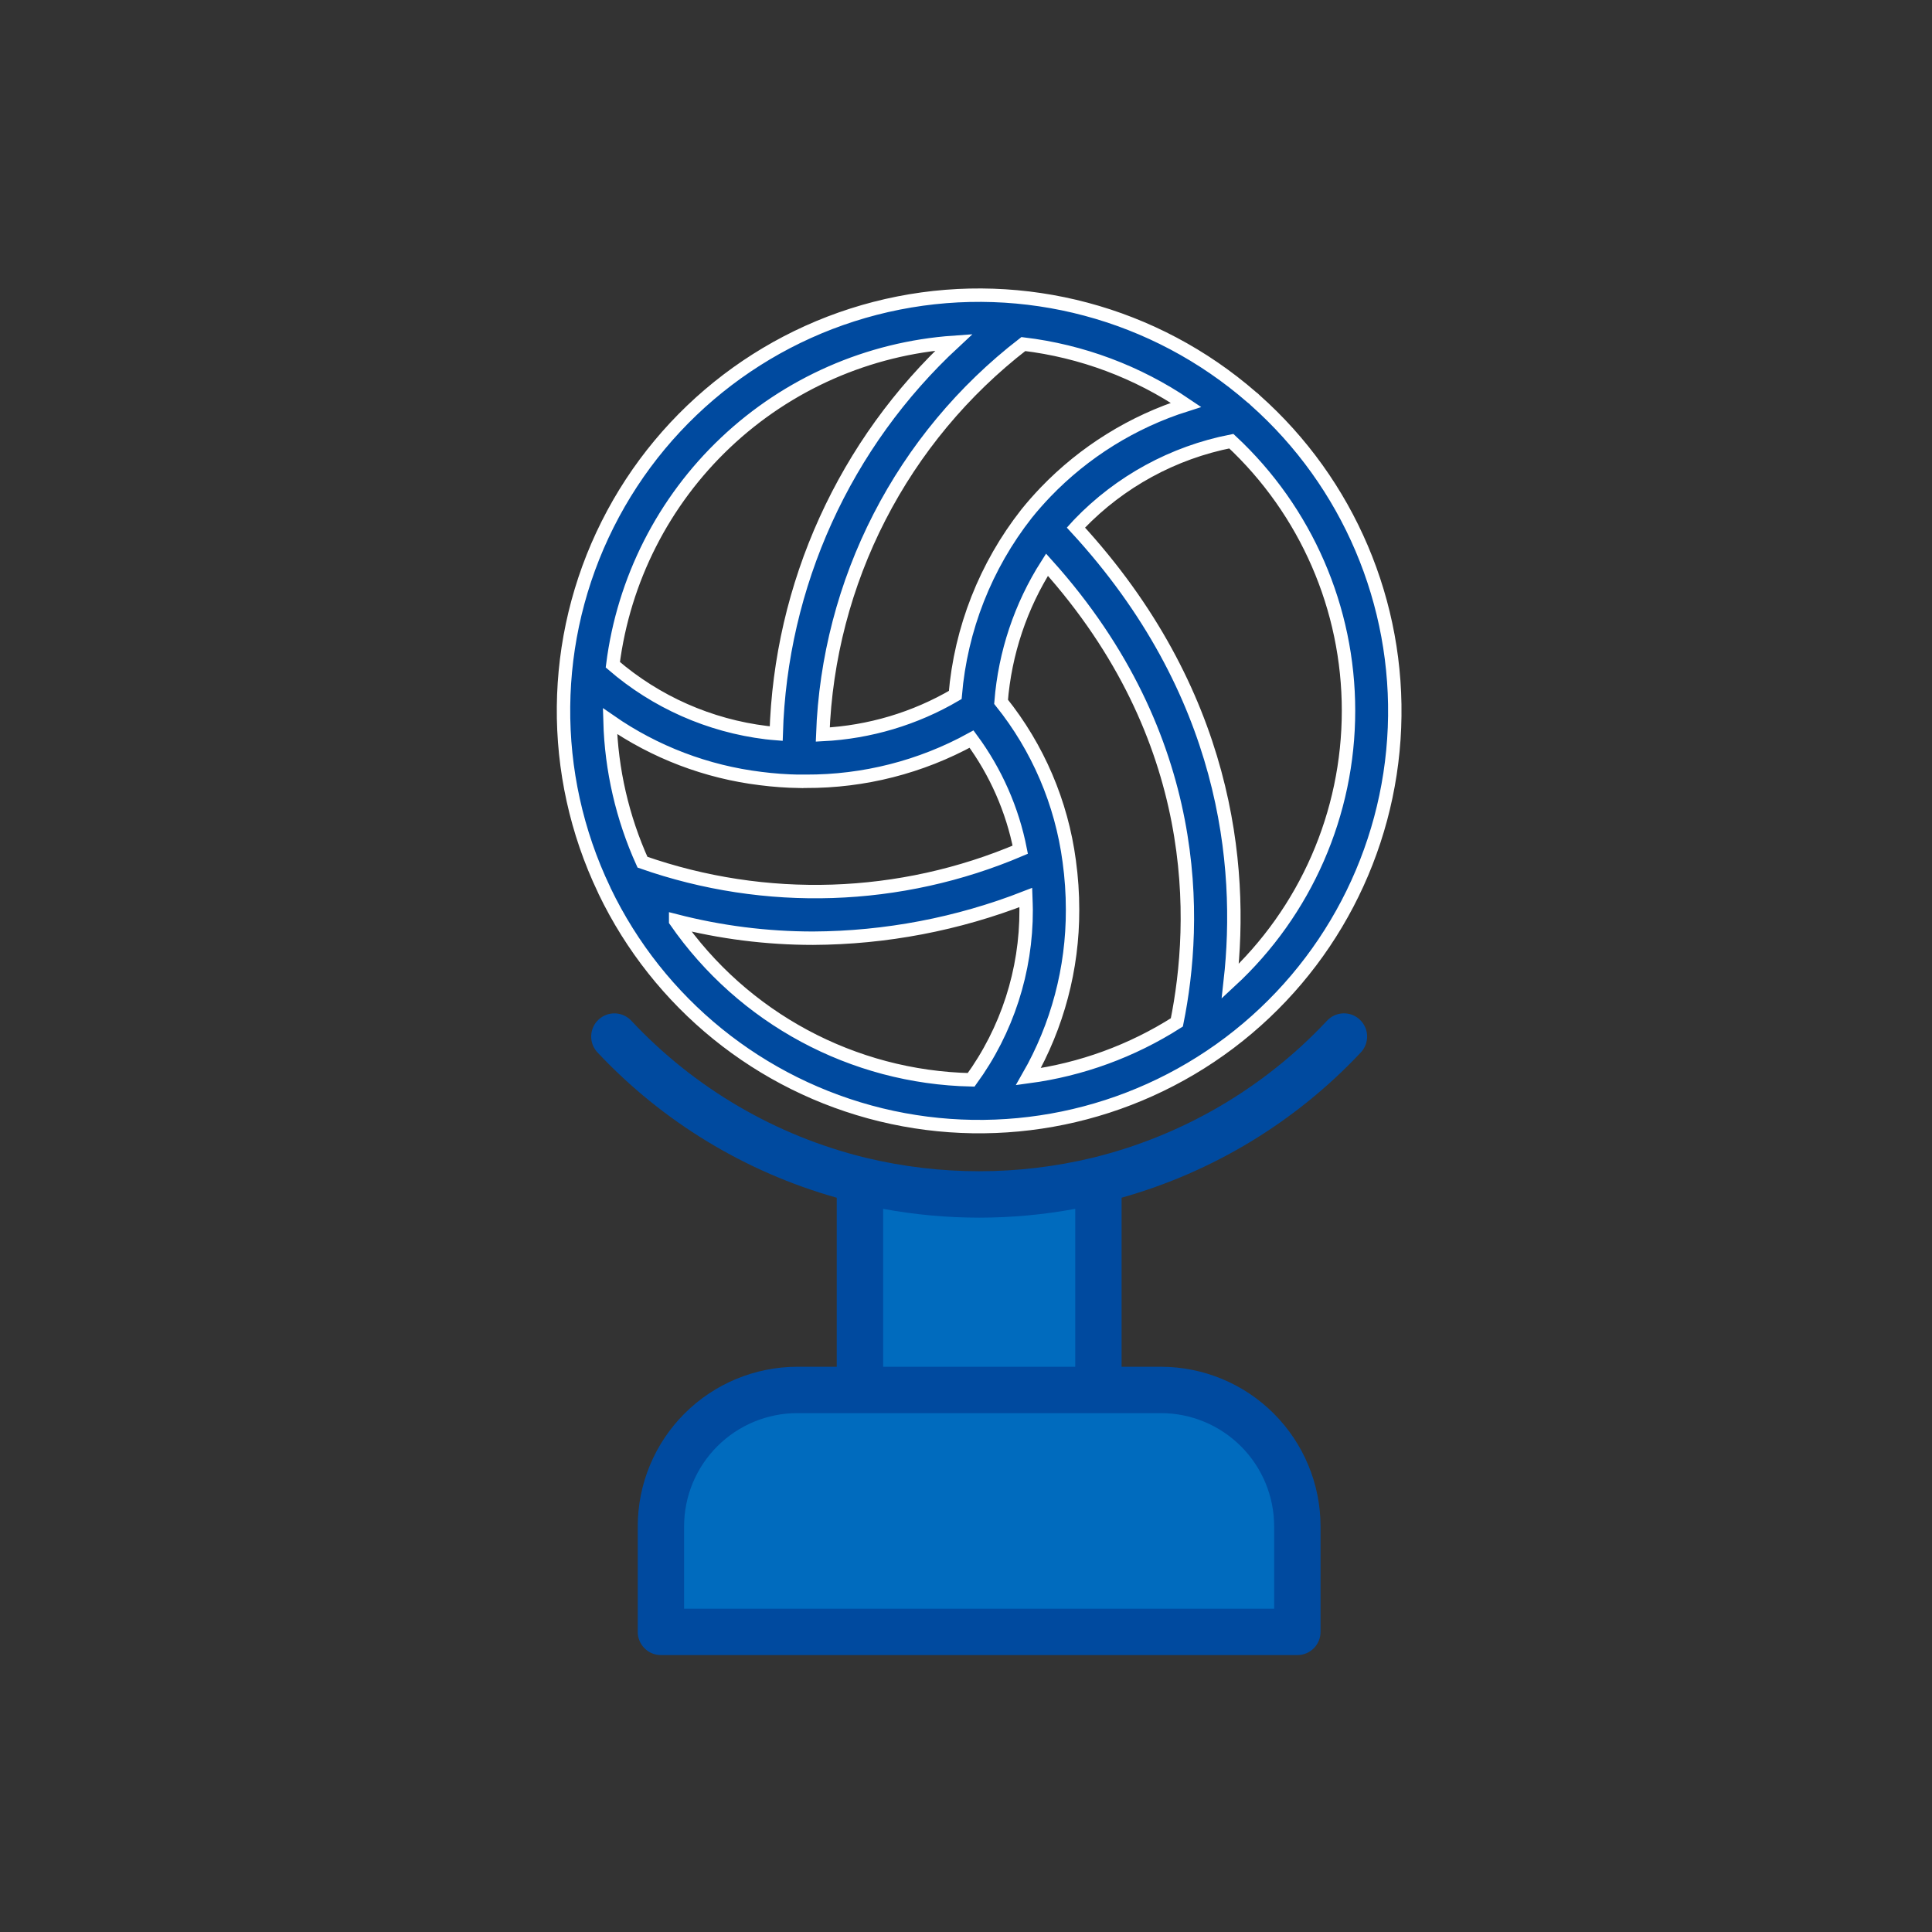 <svg width="72" height="72" viewBox="0 0 72 72" fill="none" xmlns="http://www.w3.org/2000/svg">
<rect x="0" y="0" width="72" height="72" fill="#333333" stroke="none"/>
<path d="M28.5 52L32 51.5V45V44.5V44L34.5 44.5H37.5L41 44V51.5H43.5L46.5 53L48 55V61H24.5V57L25.5 54.5L28.5 52Z" fill="#006BBE"/>
<path d="M50.705 39.231C50.866 39.065 50.954 38.84 50.949 38.609C50.944 38.377 50.846 38.158 50.676 37.999C50.508 37.84 50.282 37.756 50.051 37.765C49.819 37.775 49.601 37.876 49.446 38.048C47.095 40.555 44.065 42.326 40.727 43.144C37.942 43.817 35.037 43.817 32.252 43.144C28.914 42.326 25.885 40.556 23.535 38.048C23.379 37.877 23.161 37.775 22.93 37.766C22.698 37.757 22.473 37.841 22.304 38C22.135 38.158 22.037 38.378 22.032 38.609C22.026 38.841 22.114 39.065 22.276 39.231C24.698 41.809 27.778 43.678 31.183 44.636V50.935H29.712C28.136 50.937 26.625 51.564 25.51 52.679C24.395 53.793 23.768 55.305 23.767 56.881V60.816C23.767 61.293 24.153 61.68 24.63 61.68H48.349C48.827 61.68 49.213 61.293 49.213 60.816V56.881C49.211 55.304 48.584 53.793 47.469 52.678C46.355 51.564 44.843 50.937 43.267 50.935H41.798V44.635C45.203 43.677 48.282 41.808 50.705 39.231L50.705 39.231ZM47.485 56.881L47.485 59.952H25.494V56.881C25.495 55.763 25.94 54.69 26.731 53.9C27.521 53.109 28.593 52.664 29.712 52.663H43.266C44.384 52.664 45.456 53.109 46.247 53.9C47.038 54.69 47.483 55.763 47.484 56.881H47.485ZM32.912 50.935V45.05C35.278 45.488 37.704 45.488 40.071 45.05V50.935H32.912Z" fill="#004A9F"/>
<path d="M22.53 33.201C24.54 37.387 28.322 40.45 32.832 41.547C37.344 42.644 42.109 41.659 45.817 38.864C49.524 36.069 51.782 31.758 51.968 27.119C52.155 22.48 50.25 18.002 46.78 14.918C46.74 14.875 46.696 14.836 46.648 14.803C43.038 11.662 38.18 10.367 33.486 11.293C28.792 12.22 24.79 15.264 22.645 19.54C20.499 23.816 20.45 28.844 22.513 33.161C22.517 33.175 22.523 33.188 22.53 33.202L22.53 33.201ZM38.137 12.822C40.309 13.082 42.388 13.859 44.199 15.088C42.211 15.718 40.412 16.835 38.966 18.338C38.701 18.616 38.469 18.88 38.257 19.144C36.73 21.088 35.806 23.437 35.599 25.9C34.096 26.781 32.402 27.286 30.662 27.374C30.763 24.548 31.485 21.78 32.777 19.265C34.069 16.75 35.899 14.55 38.137 12.822L38.137 12.822ZM43.858 38.102V38.102C42.182 39.17 40.294 39.859 38.325 40.123C39.409 38.231 39.977 36.088 39.971 33.908C39.972 33.3 39.93 32.694 39.847 32.092C39.559 29.917 38.68 27.864 37.307 26.154C37.451 24.337 38.038 22.582 39.018 21.045C44.836 27.517 44.622 34.335 43.858 38.102L43.858 38.102ZM29.788 29.116H30.032C32.191 29.125 34.316 28.584 36.207 27.544C37.11 28.767 37.73 30.174 38.022 31.666C33.551 33.573 28.529 33.739 23.943 32.131C23.195 30.476 22.783 28.69 22.733 26.875C24.402 28.034 26.33 28.768 28.347 29.014C28.825 29.075 29.306 29.11 29.787 29.118L29.788 29.116ZM25.18 34.316C26.852 34.746 28.571 34.964 30.298 34.964C33.011 34.951 35.699 34.437 38.227 33.449C38.232 33.601 38.241 33.752 38.241 33.906C38.249 36.182 37.531 38.402 36.192 40.242C31.785 40.148 27.69 37.945 25.18 34.321L25.18 34.316ZM50.255 26.487C50.256 30.315 48.659 33.969 45.849 36.567C46.334 32.247 45.738 25.785 40.097 19.662C40.136 19.619 40.172 19.579 40.213 19.535L40.212 19.536C41.741 17.946 43.723 16.866 45.888 16.441C48.675 19.038 50.257 22.677 50.255 26.487L50.255 26.487ZM35.548 12.757C33.532 14.627 31.909 16.879 30.772 19.382C29.635 21.886 29.008 24.59 28.927 27.338C28.805 27.328 28.684 27.318 28.559 27.303H28.559C26.444 27.045 24.452 26.165 22.838 24.773C23.239 21.609 24.725 18.682 27.043 16.491C29.36 14.3 32.367 12.98 35.548 12.757L35.548 12.757Z" fill="#004A9F" stroke="white" stroke-width="0.5"/>
</svg>
